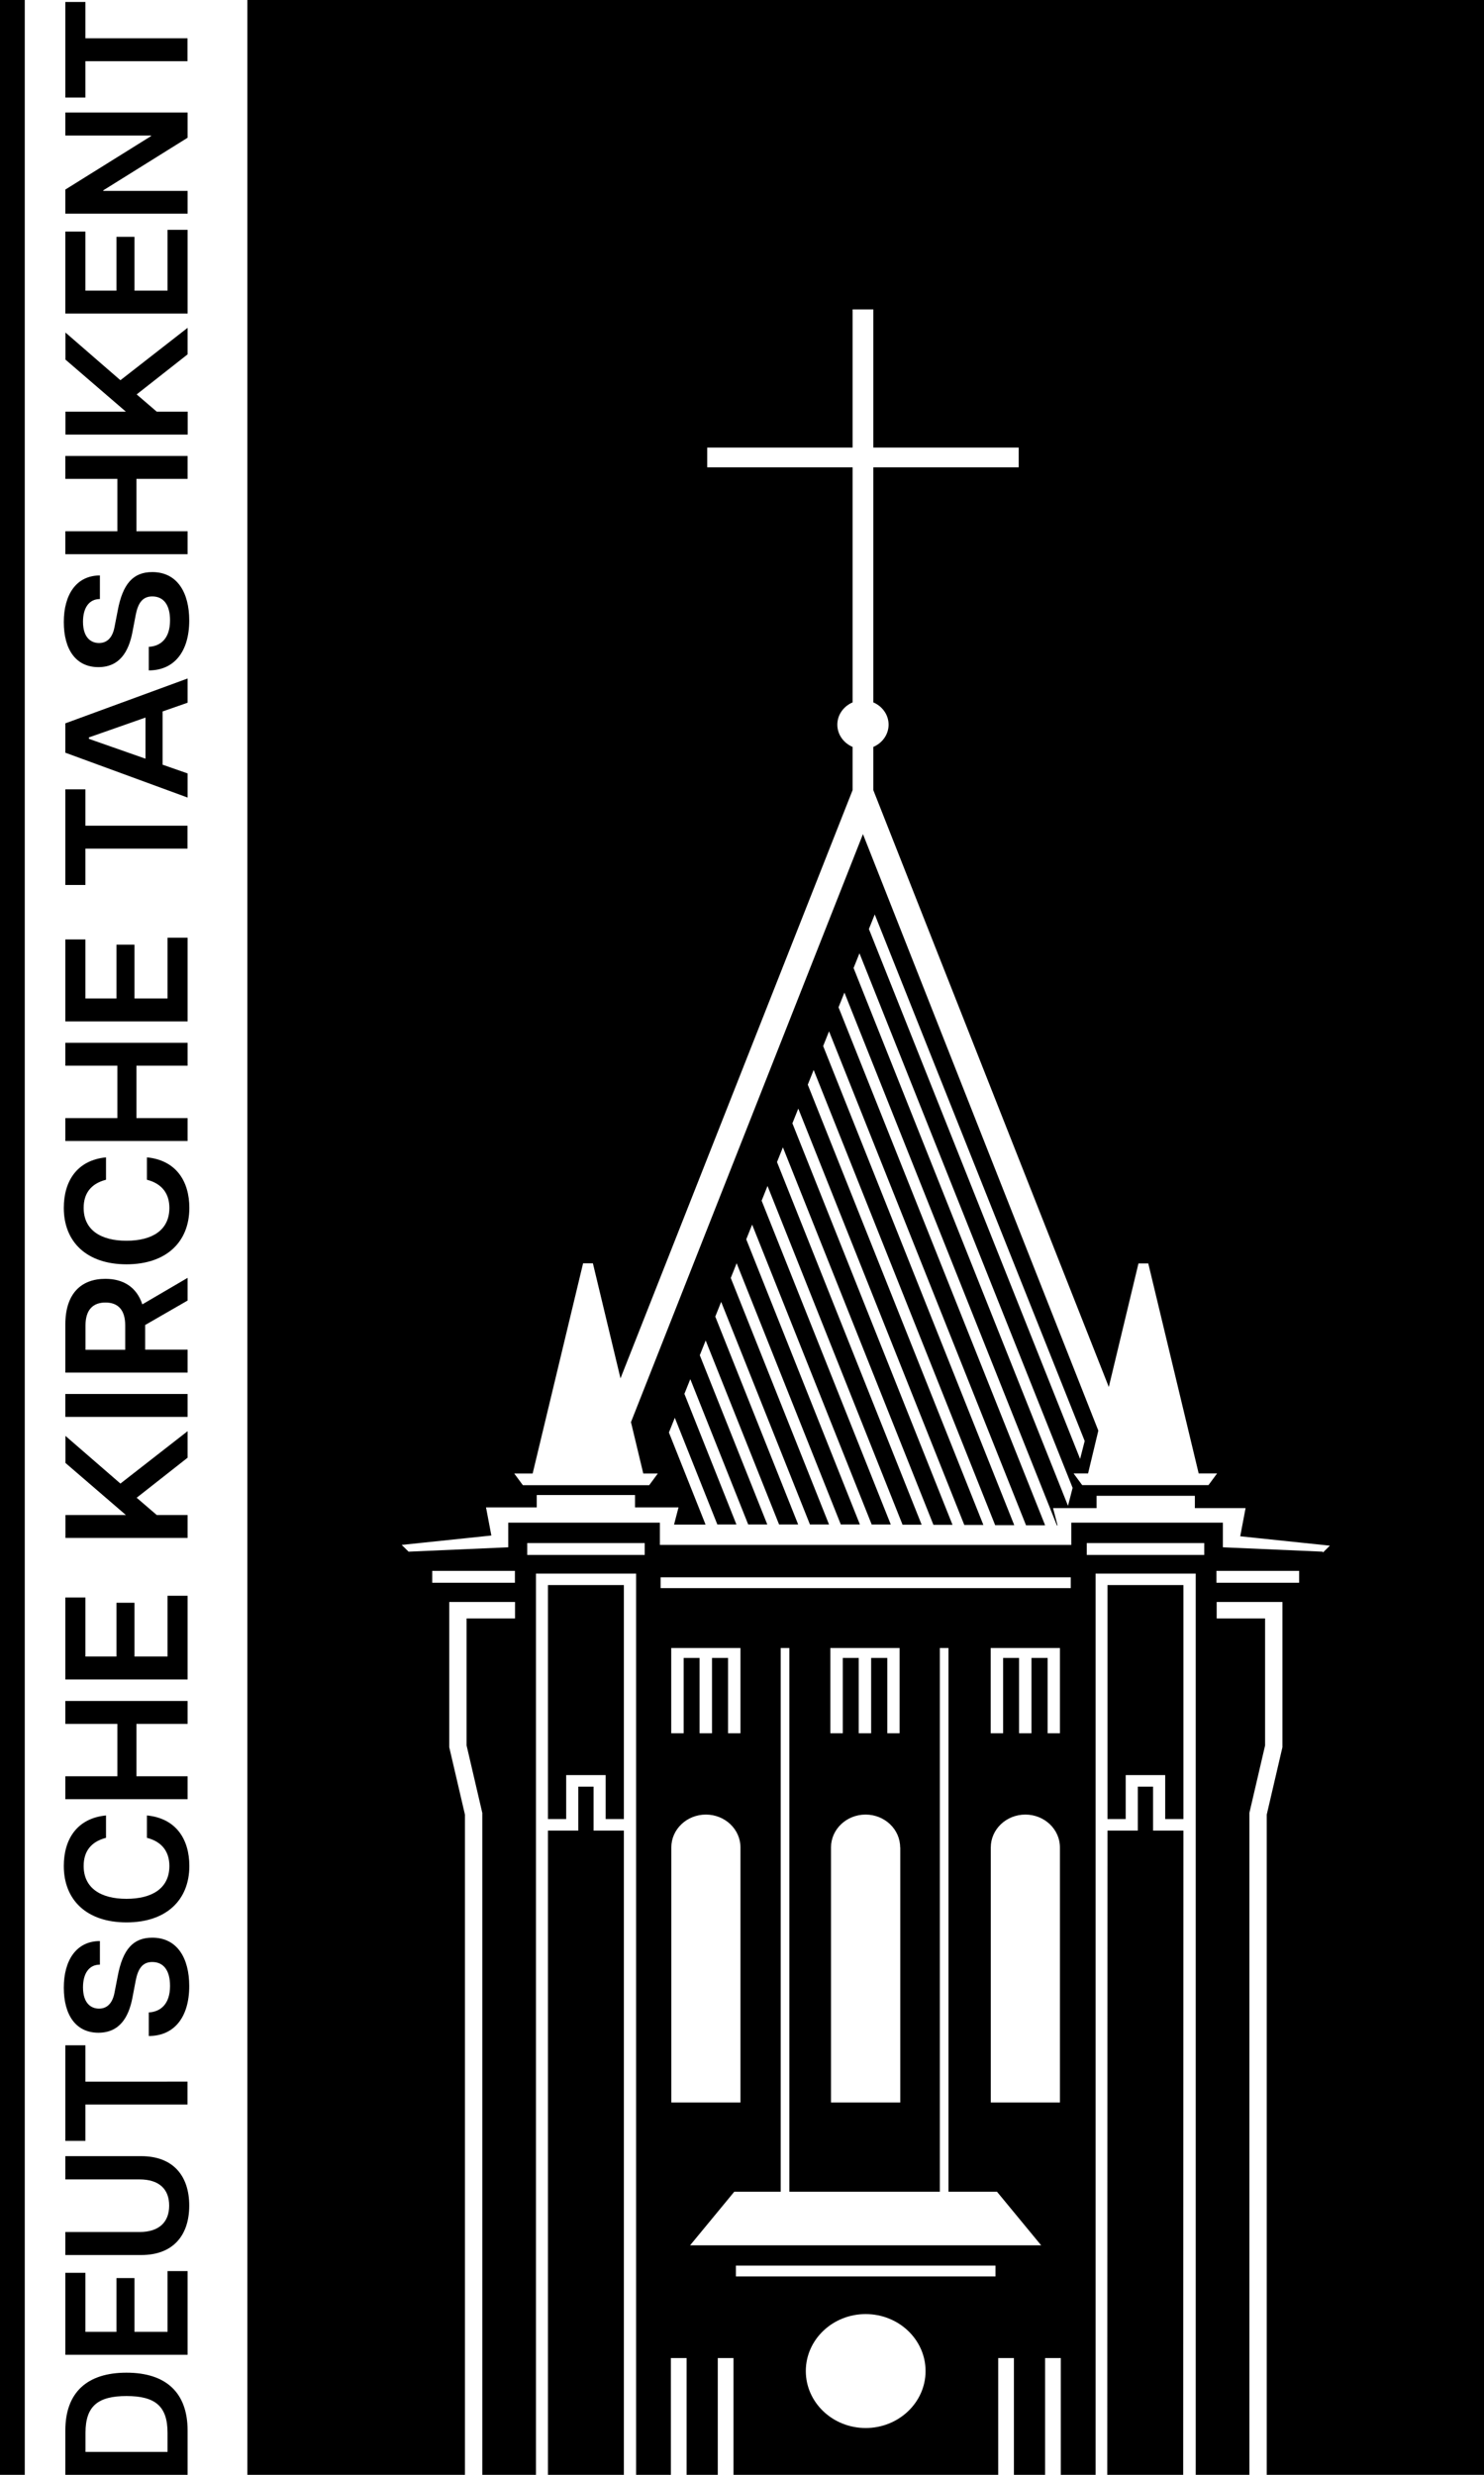 <?xml version="1.0" encoding="UTF-8"?> <svg xmlns="http://www.w3.org/2000/svg" id="Layer_1" data-name="Layer 1" viewBox="0 0 136.06 226.77"><path d="M101.54,166.68h1.67v-4.03h3.62v4.03h1.67v-21.44h-6.96v21.44ZM105.72,163.71h-1.4v4.03h-2.78l-.02,59.03h6.96l.02-59.03h-2.78v-4.03ZM54.42,163.71h-1.4v4.03h-2.78v59.03h6.96v-59.03h-2.78v-4.03ZM50.24,166.68h1.67v-4.03h3.62v4.03h1.67v-21.44h-6.96v21.44ZM22.68,0v226.77h19.95v-60.49l-1.44-6.18v-13.31h6.03v1.51h-4.44v11.64l1.44,6.18v60.65h4.92v-59.03h0v-1.05h0v-22.5h9.18v82.58h3.19v-10.7h1.44v10.7h2.86v-10.7h1.44v10.7h24.27v-10.7h1.44v10.7h2.86v-10.7h1.44v10.7h3.19v-59.03h0v-1.05h0v-22.5h9.18v82.58h4.92v-60.65l1.44-6.18v-11.64h-4.44v-1.51h6.03v13.31l-1.44,6.18v60.49h19.95V0H22.68ZM48.84,135l4.62-19.24h.9l2.53,10.54,21.28-53.9v-3.96c-.82-.35-1.4-1.13-1.4-2.04s.58-1.69,1.4-2.04v-21.54h-13.33v-1.81h13.33v-12.66h1.9v12.66h13.33v1.81h-13.33v21.54c.82.35,1.4,1.13,1.4,2.04s-.58,1.69-1.4,2.04v3.96l21.59,54.69,2.72-11.32h.9l4.62,19.24h1.69l-.79,1.07h-11.58l-.79-1.07h1.33l.94-3.92-21.58-54.66-21.27,53.88,1.13,4.71h1.33l-.79,1.07h-11.58l-.79-1.07h1.69ZM79.66,85.14l.54-1.35,19.25,48.25-.42,1.64-19.36-48.54ZM98.34,136.34l-.42,1.64-19.66-49.28.54-1.35,19.55,49ZM47.21,145.03h-7.58v-1.09h7.58v1.09ZM59.11,142.48h-10.77v-1.09h10.77v1.09ZM61.55,192.65v-23.37c0-1.66,1.42-3.01,3.17-3.01s3.17,1.35,3.17,3.01v23.37h-6.35ZM65.28,151.92v6.9h-1.14v-6.9h-1.46v6.9h-1.14v-7.81h6.35v7.81h-1.14v-6.9h-1.48ZM79.37,222.48c-3.03,0-5.49-2.34-5.49-5.22s2.46-5.22,5.49-5.22,5.49,2.34,5.49,5.22-2.46,5.22-5.49,5.22ZM91.27,208.59h-23.8v-.99h23.8v.99ZM63.27,205.74l4.05-4.91h4.26v-49.82h.79v49.82h13.8v-49.82h.79v49.82h4.45l4.05,4.91h-32.2ZM82.49,158.82h-1.14v-6.9h-1.48v6.9h-1.14v-6.9h-1.46v6.9h-1.14v-7.81h6.35v7.81ZM82.54,169.28v23.37h-6.35v-23.37c0-1.66,1.42-3.01,3.17-3.01s3.17,1.35,3.17,3.01ZM97.19,192.65h-6.35v-23.37c0-1.66,1.42-3.01,3.17-3.01s3.17,1.35,3.17,3.01v23.37ZM97.19,158.82h-1.14v-6.9h-1.48v6.9h-1.14v-6.9h-1.46v6.9h-1.14v-7.81h6.35v7.81ZM98.17,145.52h-37.6v-.99h37.6v.99ZM110.41,142.48h-10.77v-1.09h10.77v1.09ZM119.11,145.03h-7.58v-1.09h7.58v1.09ZM121.26,142.18l-9.14-.4v-2.26h-13.9v2.04h-37.72v-2.04h-13.9v2.26l-9.14.4-.63-.62,8.22-.86-.49-2.58h4.65v-1.13h9.01v1.13h3.99l-.41,1.58h2.89s-3.36-8.44-3.36-8.44l.54-1.35,3.9,9.78h1.75s-4.77-11.97-4.77-11.97l.54-1.35,5.31,13.32h1.75s-6.19-15.51-6.19-15.51l.54-1.35,6.73,16.86h1.75s-7.6-19.05-7.6-19.05l.54-1.35,8.14,20.4h1.75s-9.01-22.59-9.01-22.59l.54-1.35,9.55,23.94h1.75s-10.42-26.13-10.42-26.13l.54-1.35,10.96,27.48h1.75s-11.84-29.67-11.84-29.67l.54-1.35,12.38,31.04h1.75s-13.26-33.23-13.26-33.23l.54-1.35,13.8,34.59h1.75s-14.68-36.79-14.68-36.79l.54-1.35,15.22,38.15h1.75s-16.1-40.34-16.1-40.34l.54-1.35,16.64,41.71h1.75s-17.52-43.9-17.52-43.9l.54-1.35,18.06,45.26h1.75s-18.94-47.46-18.94-47.46l.54-1.35,19.48,48.82h.06s-.41-1.58-.41-1.58h3.99v-1.13h9.01v1.13h4.65l-.49,2.58,8.22.86-.63.62ZM11.59,217.41c-3.58,0-5.6,1.79-5.6,5.3v4.07h11.21v-4.07c0-3.51-2.02-5.3-5.6-5.3ZM15.36,224.67h-7.52v-1.76c0-2.45,1.15-3.36,3.76-3.36s3.76.91,3.76,3.36v1.76ZM15.36,213.67h-3.03v-4.93h-1.65v4.93h-2.85v-5.41h-1.84v7.51h11.21v-7.67h-1.84v5.57ZM5.99,187.41v8.76h1.84v-3.33h9.36v-2.1H7.83v-3.33h-1.84ZM12.95,197.57h-6.96v2.13h6.8c1.79,0,2.72.88,2.72,2.4s-.93,2.42-2.72,2.42h-6.8v2.11h6.96c2.93,0,4.4-1.81,4.4-4.53s-1.47-4.53-4.4-4.53ZM17.2,48.68h-4.69v-4.8h4.69v-2.1H5.99v2.1h4.77v4.8h-4.77v2.1h11.21v-2.1ZM7.83,5.61h9.36v-2.1H7.83V.18h-1.84v8.76h1.84v-3.33ZM17.2,17.49h-7.73v-.05l7.73-4.82v-2.31H5.99v2.11h7.86v.05l-7.86,4.9v2.21h11.21v-2.1ZM17.2,37.72h-2.83l-1.84-1.58,4.67-3.67v-2.43l-6.16,4.8-5.04-4.37v2.48l5.54,4.77h-5.54v2.1h11.21v-2.1ZM13.96,177.55c-1.75,0-2.71,1.07-3.17,3.54l-.29,1.49c-.21,1.12-.8,1.47-1.42,1.47-.77,0-1.47-.53-1.47-1.95,0-1.25.54-2.08,1.55-2.08v-2.16c-2.15,0-3.31,1.75-3.31,4.27s1.12,4.13,3.17,4.13c1.92,0,2.77-1.38,3.12-3.2l.3-1.57c.21-1.09.62-1.71,1.52-1.71,1.02,0,1.63.75,1.63,2.19,0,1.66-.86,2.37-1.95,2.43v2.16c2.34,0,3.71-1.73,3.71-4.58,0-2.54-1.09-4.43-3.39-4.43ZM17.2,21.06h-1.84v5.57h-3.03v-4.93h-1.65v4.93h-2.85v-5.41h-1.84v7.51h11.21v-7.67ZM17.2,64.4v-2.23l-11.21,4.11v2.69l11.21,4.11v-2.21l-2.29-.8v-4.88l2.29-.8ZM13.34,69.52l-5.19-1.82v-.13l5.19-1.82v3.78ZM13.47,106.05v2.05c1.44.37,2.06,1.33,2.06,2.58,0,2.06-1.6,3.01-3.94,3.01s-3.92-.98-3.92-3.01c0-1.28.62-2.21,2.05-2.58v-2.05c-2.66.26-3.87,2.18-3.87,4.63,0,3.12,2.1,5.17,5.75,5.17s5.76-2.05,5.76-5.17c0-2.45-1.22-4.37-3.89-4.63ZM5.99,102.45v2.1h11.21v-2.1h-4.69v-4.8h4.69v-2.1H5.99v2.1h4.77v4.8h-4.77ZM5.99,81.09h1.84v-3.33h9.36v-2.1H7.83v-3.33h-1.84v8.76ZM5.99,93.59h11.21v-7.67h-1.84v5.57h-3.03v-4.93h-1.65v4.93h-2.85v-5.41h-1.84v7.51ZM13.47,166.35v2.05c1.44.37,2.06,1.33,2.06,2.58,0,2.06-1.6,3.01-3.94,3.01s-3.92-.98-3.92-3.01c0-1.28.62-2.21,2.05-2.58v-2.05c-2.66.26-3.87,2.18-3.87,4.63,0,3.12,2.1,5.17,5.75,5.17s5.76-2.05,5.76-5.17c0-2.45-1.22-4.37-3.89-4.63ZM5.99,140.92h11.21v-2.1h-2.83l-1.84-1.58,4.67-3.67v-2.43l-6.16,4.8-5.04-4.37v2.48l5.54,4.77h-5.54v2.1ZM5.99,162.76v2.1h11.21v-2.1h-4.69v-4.8h4.69v-2.1H5.99v2.1h4.77v4.8h-4.77ZM13.96,52.42c-1.75,0-2.71,1.07-3.17,3.54l-.29,1.49c-.21,1.12-.8,1.47-1.42,1.47-.77,0-1.47-.53-1.47-1.95,0-1.25.54-2.08,1.55-2.08v-2.16c-2.15,0-3.31,1.74-3.31,4.27s1.12,4.13,3.17,4.13c1.92,0,2.77-1.38,3.12-3.2l.3-1.57c.21-1.09.62-1.71,1.52-1.71,1.02,0,1.63.75,1.63,2.19,0,1.67-.86,2.37-1.95,2.43v2.16c2.34,0,3.71-1.73,3.71-4.58,0-2.54-1.09-4.43-3.39-4.43ZM5.99,129.83h11.21v-2.1H5.99v2.1ZM17.2,119.19v-2.1l-4.15,2.43c-.53-1.6-1.76-2.34-3.39-2.34-2.18,0-3.67,1.31-3.67,4.19v4.4h11.21v-2.1h-3.89v-2.26l3.89-2.24ZM11.47,123.68h-3.63v-2.23c0-1.44.69-2.1,1.83-2.1s1.81.66,1.81,2.1v2.23ZM5.99,153.89h11.21v-7.67h-1.84v5.57h-3.03v-4.93h-1.65v4.93h-2.85v-5.41h-1.84v7.51ZM0,226.77h2.27V0H0v226.77Z"></path></svg> 